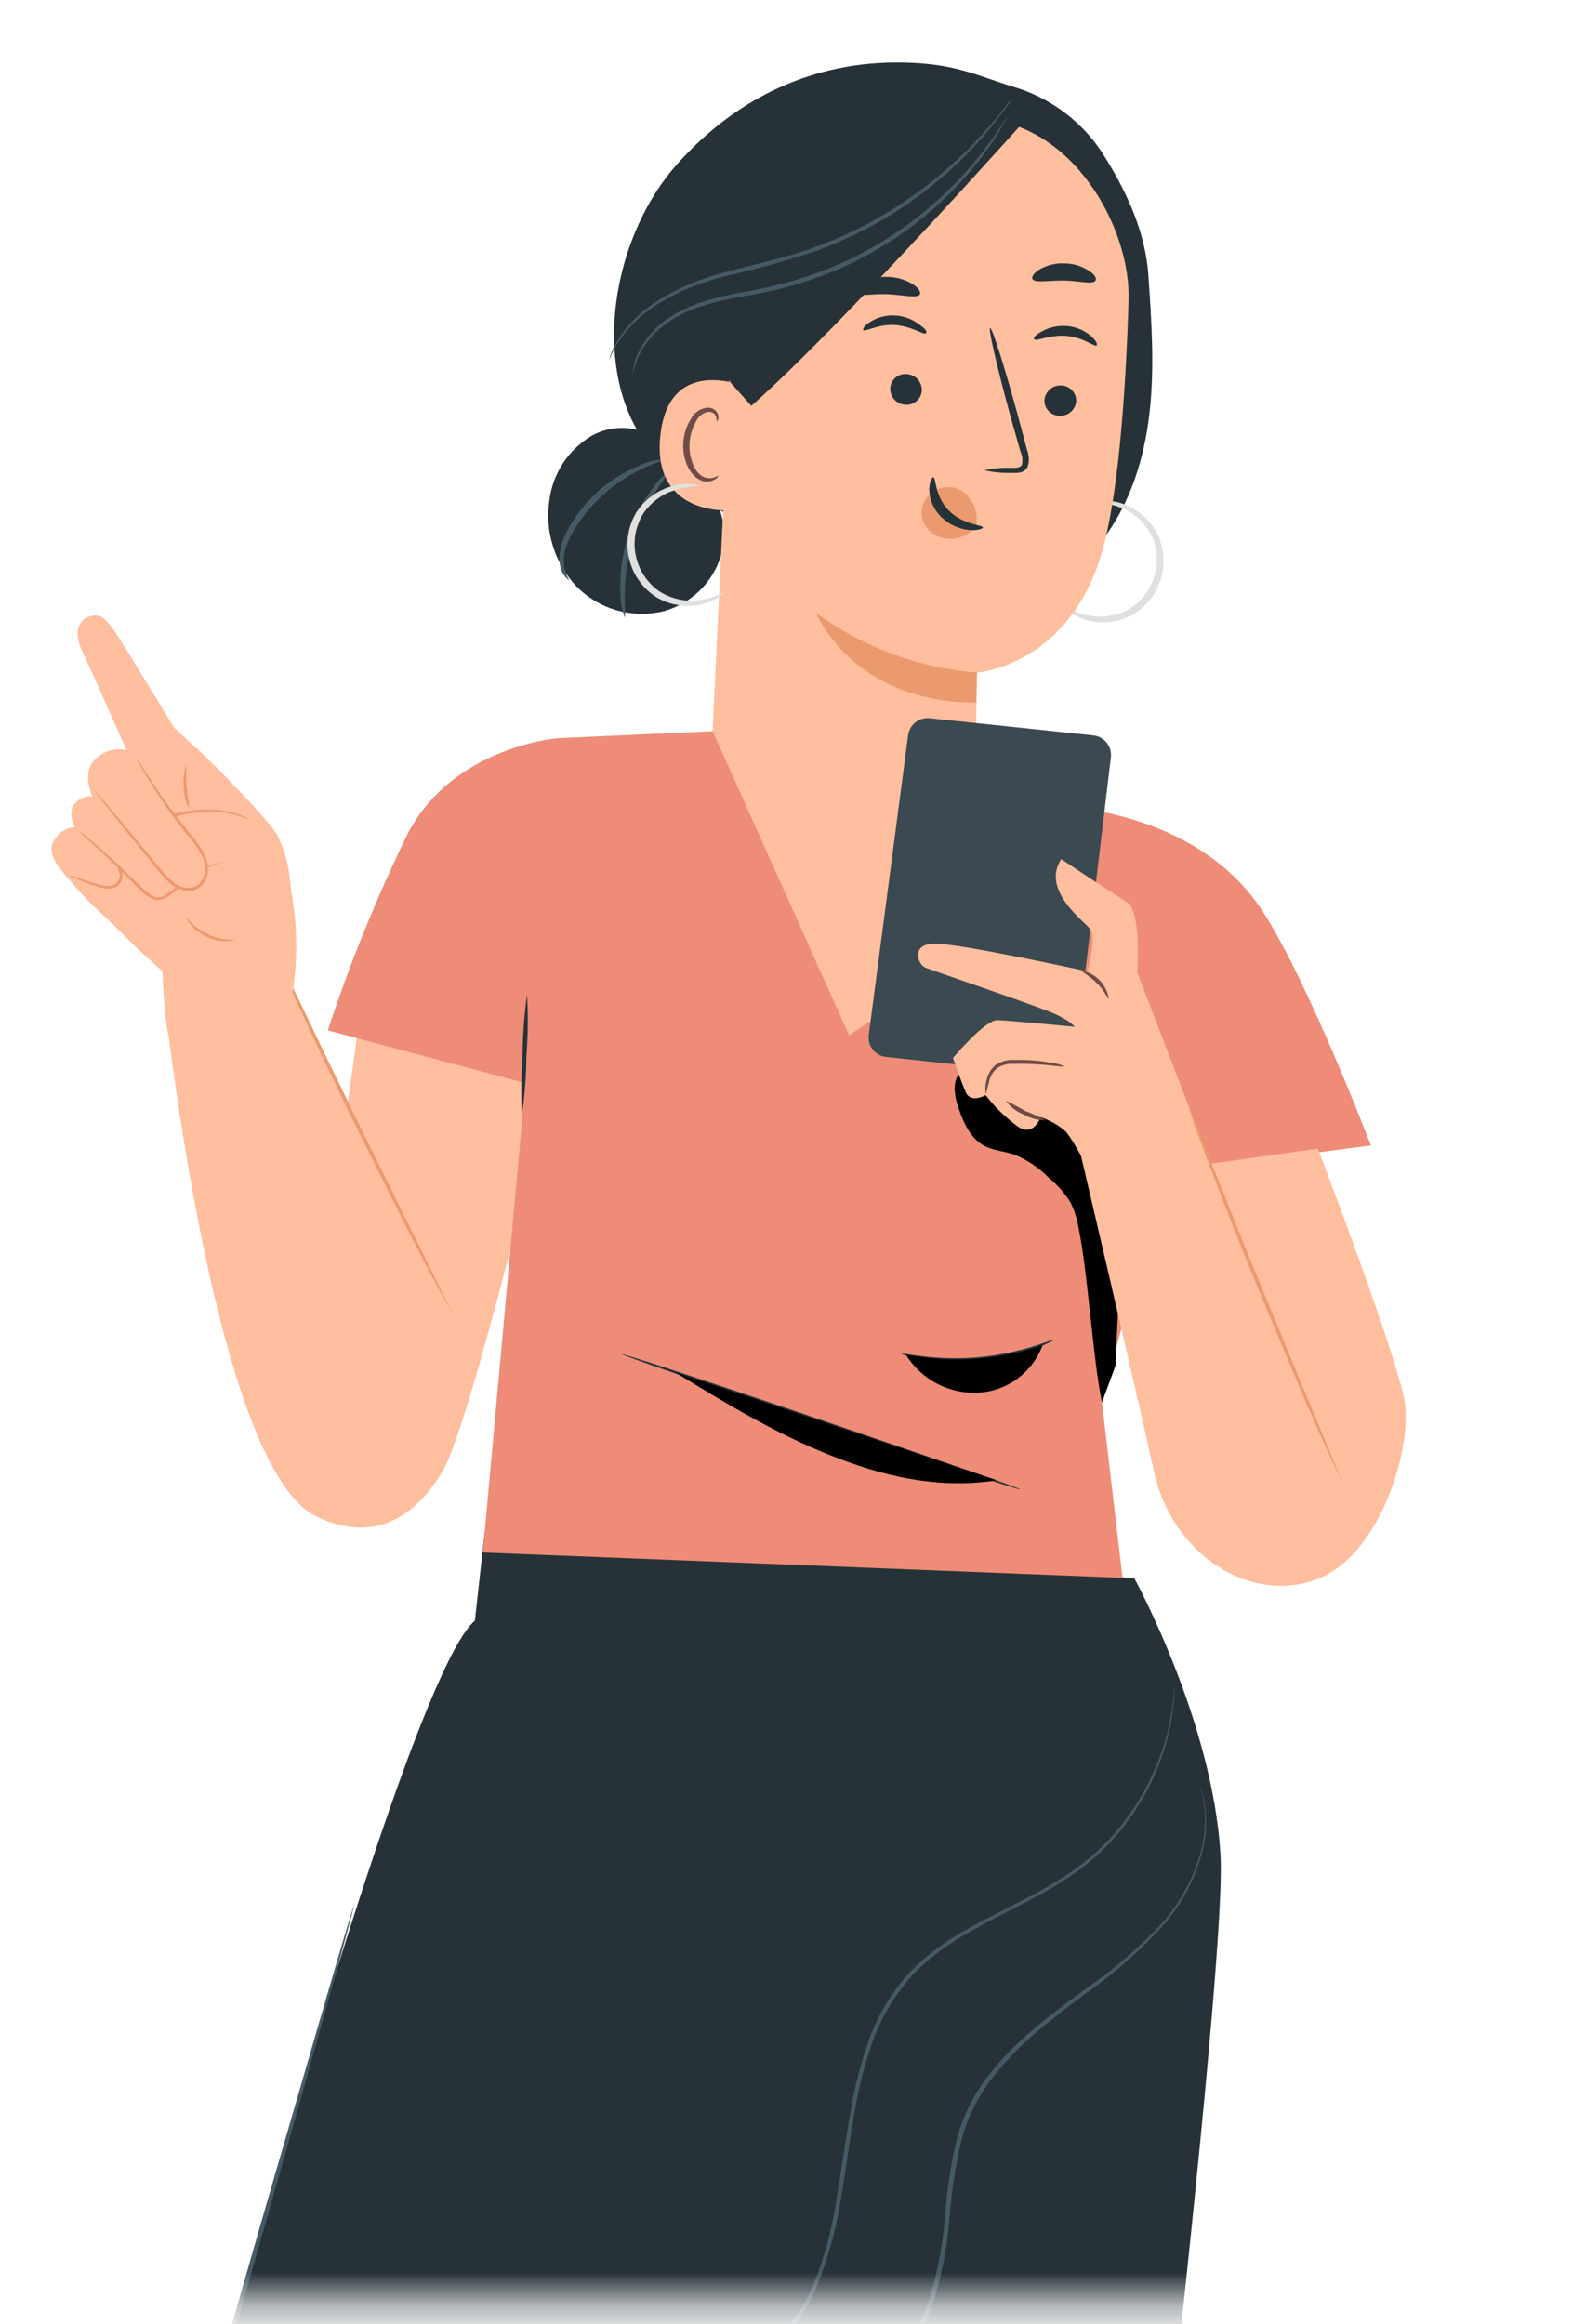 <?xml version="1.0" encoding="utf-8"?>
<svg xmlns="http://www.w3.org/2000/svg" fill="none" height="100%" overflow="visible" preserveAspectRatio="none" style="display: block;" viewBox="0 0 46 68" width="100%">
<g id="woman Mask">
<mask height="69" id="mask0_0_10211" maskUnits="userSpaceOnUse" style="mask-type:alpha" width="46" x="0" y="-1">
<rect fill="#D6C8FA" height="67.342" id="Rectangle 855" width="45.504" x="-3.22787e-07" y="-0"/>
</mask>
<g mask="url(#mask0_0_10211)">
<g id="Vector">
<path d="M33.192 46.183C33.192 46.183 35.501 50.384 35.715 54.305C35.928 58.225 32.069 89.688 32.069 89.688L1.321 88.469C1.321 88.469 11.103 49.818 13.896 47.424L14.183 44.838L33.192 46.183Z" fill="#263238"/>
<path d="M34.371 49.364C34.37 49.547 34.359 49.731 34.337 49.913C34.281 50.438 34.162 50.954 33.982 51.45C33.702 52.24 33.283 52.973 32.746 53.617C32.412 54.02 32.031 54.382 31.611 54.696C31.139 55.038 30.64 55.343 30.119 55.608C29.576 55.897 28.997 56.175 28.416 56.511C27.808 56.838 27.25 57.251 26.759 57.736C26.255 58.277 25.858 58.907 25.588 59.595C25.317 60.333 25.118 61.096 24.996 61.873C24.855 62.668 24.752 63.492 24.61 64.331C24.477 65.191 24.248 66.033 23.928 66.842C23.581 67.683 23.04 68.429 22.349 69.02C21.627 69.607 20.817 70.077 19.95 70.412C18.223 71.123 16.42 71.549 14.879 72.396C14.124 72.804 13.455 73.354 12.91 74.017C12.409 74.672 12.016 75.403 11.744 76.182C11.199 77.699 10.92 79.224 10.463 80.597C10.402 80.767 10.342 80.937 10.285 81.104C10.227 81.272 10.153 81.432 10.088 81.594C9.951 81.909 9.798 82.216 9.629 82.515C9.474 82.812 9.282 83.082 9.111 83.351C9.016 83.481 8.919 83.608 8.824 83.733L8.683 83.919L8.531 84.095C7.813 84.94 6.965 85.664 6.019 86.241C5.306 86.677 4.542 87.025 3.745 87.277C3.241 87.431 2.727 87.547 2.205 87.621L1.798 87.666L1.657 87.677L1.796 87.654L2.201 87.597C2.719 87.513 3.23 87.39 3.73 87.23C5.575 86.626 7.215 85.52 8.467 84.037L8.617 83.863L8.758 83.677L9.04 83.298C9.211 83.03 9.401 82.763 9.559 82.466C9.725 82.171 9.876 81.866 10.01 81.555C10.074 81.394 10.136 81.232 10.201 81.077C10.265 80.921 10.319 80.742 10.376 80.572C10.828 79.209 11.092 77.688 11.648 76.149C11.924 75.359 12.323 74.617 12.83 73.951C13.384 73.271 14.066 72.707 14.837 72.29C16.398 71.427 18.196 71.001 19.918 70.292C20.773 69.965 21.572 69.506 22.285 68.93C22.958 68.353 23.486 67.626 23.825 66.806C24.139 65.999 24.361 65.159 24.487 64.301C24.629 63.467 24.735 62.644 24.878 61.846C25.004 61.062 25.205 60.292 25.479 59.547C25.756 58.847 26.163 58.204 26.677 57.653C27.178 57.163 27.746 56.747 28.364 56.416C28.95 56.09 29.531 55.812 30.071 55.53C30.591 55.265 31.09 54.96 31.564 54.619C31.979 54.311 32.357 53.956 32.69 53.561C33.225 52.927 33.645 52.205 33.932 51.426C34.117 50.935 34.244 50.423 34.311 49.903C34.337 49.724 34.343 49.588 34.353 49.494C34.364 49.4 34.371 49.364 34.371 49.364Z" fill="#455A64"/>
<path d="M35.123 52.269C35.139 52.31 35.152 52.352 35.164 52.395C35.203 52.516 35.233 52.641 35.253 52.767C35.328 53.258 35.299 53.758 35.168 54.237C34.964 54.995 34.592 55.698 34.08 56.293C33.388 57.062 32.611 57.748 31.764 58.34C30.855 59.032 29.824 59.77 29.012 60.84C28.592 61.389 28.288 62.017 28.119 62.688C27.956 63.403 27.846 64.128 27.79 64.859C27.73 65.636 27.592 66.405 27.376 67.153C27.142 67.933 26.815 68.682 26.402 69.384C25.534 70.866 24.31 72.11 22.842 73.002C21.323 73.913 19.635 74.312 18.14 74.984C17.401 75.296 16.714 75.723 16.105 76.248C15.539 76.769 15.074 77.389 14.732 78.079C14.055 79.426 13.742 80.843 13.344 82.128C13.158 82.753 12.936 83.367 12.679 83.966C12.434 84.516 12.13 85.038 11.77 85.522C11.438 85.956 11.054 86.348 10.627 86.69C10.431 86.859 10.219 86.997 10.022 87.139C9.825 87.282 9.616 87.398 9.408 87.496C8.716 87.867 7.968 88.124 7.194 88.258C6.708 88.339 6.215 88.371 5.722 88.353L5.34 88.318L5.723 88.333C6.212 88.339 6.702 88.299 7.184 88.214C7.947 88.071 8.682 87.809 9.365 87.439C9.567 87.34 9.759 87.212 9.966 87.081C10.172 86.951 10.37 86.801 10.564 86.632C10.984 86.288 11.361 85.896 11.688 85.463C12.04 84.983 12.339 84.466 12.579 83.921C12.831 83.324 13.049 82.713 13.231 82.092C13.626 80.812 13.933 79.387 14.606 78.02C14.952 77.317 15.424 76.683 16 76.151C16.618 75.618 17.315 75.184 18.067 74.867C19.575 74.186 21.265 73.78 22.757 72.89C24.91 71.581 26.507 69.525 27.242 67.114C27.455 66.372 27.594 65.611 27.655 64.842C27.708 64.103 27.819 63.37 27.984 62.648C28.158 61.965 28.469 61.324 28.899 60.765C29.728 59.684 30.771 58.944 31.682 58.259C32.539 57.679 33.327 57.004 34.031 56.245C34.541 55.661 34.916 54.97 35.128 54.223C35.259 53.751 35.295 53.257 35.234 52.771C35.176 52.439 35.113 52.271 35.123 52.269Z" fill="#455A64"/>
<path d="M4.788 29.082C4.788 29.082 6.237 42.916 9.252 44.373C10.771 45.11 12.037 44.578 12.944 43.063C13.851 41.548 16.455 30.382 16.455 30.382L10.493 30.005L10.182 32.233L8.049 27.86L4.788 29.082Z" fill="#FFBE9D"/>
<path d="M13.223 38.412C13.213 38.373 13.197 38.336 13.176 38.301L13.026 37.995L12.469 36.868C11.992 35.917 11.345 34.6 10.624 33.142C9.902 31.684 9.277 30.371 8.813 29.398L8.266 28.263L8.116 27.956C8.08 27.886 8.059 27.849 8.055 27.852C8.064 27.89 8.077 27.928 8.094 27.965L8.227 28.281C8.345 28.555 8.518 28.947 8.739 29.434C9.186 30.403 9.806 31.734 10.532 33.192C11.258 34.65 11.912 35.963 12.406 36.907C12.655 37.378 12.858 37.755 13.005 38.016L13.176 38.313C13.188 38.348 13.204 38.381 13.223 38.412Z" fill="#EB996E"/>
<path d="M34.249 33.471L32.244 41.024L32.848 46.172L14.128 45.43L16.297 21.602L20.98 21.39L32.306 23.768L34.249 33.471Z" fill="#EE8C77"/>
<path d="M29.877 23.533C29.877 23.533 34.77 23.278 36.962 26.688C38.304 28.774 40.114 33.518 40.114 33.518L33.578 34.383L29.877 23.533Z" fill="#EE8C77"/>
<path d="M32.443 33.489C32.14 32.802 31.648 32.215 31.024 31.797C30.401 31.379 29.671 31.146 28.921 31.127C28.596 31.114 28.227 31.187 28.044 31.454C27.861 31.721 27.94 32.117 28.053 32.44C28.199 32.86 28.397 33.307 28.787 33.522C29.072 33.679 29.414 33.685 29.722 33.802C30.09 33.96 30.422 34.189 30.7 34.476C30.952 34.68 31.166 34.926 31.334 35.203C31.445 35.436 31.521 35.685 31.562 35.94C31.83 37.198 31.98 39.779 32.246 41.037L32.637 39.977C32.688 38.954 32.737 37.93 32.786 36.906C32.842 35.743 32.889 34.551 32.443 33.489Z" fill="black"/>
<path d="M26.374 39.609C26.375 39.59 26.616 39.643 27.036 39.691C27.567 39.754 28.102 39.763 28.634 39.716C29.167 39.666 29.693 39.562 30.204 39.407C30.598 39.286 30.834 39.189 30.841 39.206C30.793 39.243 30.741 39.273 30.685 39.294C30.537 39.366 30.385 39.428 30.231 39.483C29.203 39.845 28.101 39.945 27.025 39.773C26.863 39.748 26.703 39.713 26.544 39.669C26.485 39.659 26.427 39.639 26.374 39.609Z" fill="#263238"/>
<path d="M18.192 39.624C18.193 39.595 20.828 40.456 24.039 41.554C27.25 42.653 29.864 43.552 29.853 43.583C29.843 43.614 27.217 42.751 24.004 41.653C20.79 40.554 18.19 39.655 18.192 39.624Z" fill="#263238"/>
<path d="M26.509 39.644C26.734 40.007 27.054 40.303 27.434 40.498C27.814 40.693 28.241 40.781 28.667 40.751C29.074 40.722 29.464 40.576 29.79 40.33C30.116 40.085 30.365 39.751 30.506 39.368C29.22 39.806 27.843 39.901 26.509 39.644Z" fill="black"/>
<path d="M29.15 43.309L29.081 43.333C27.397 43.565 25.841 43.205 24.257 42.57C22.674 41.934 21.218 41.056 19.771 40.166L29.15 43.309Z" fill="black"/>
<path d="M16.308 21.602C16.308 21.602 13.206 21.858 11.905 24.447C11.008 26.295 10.235 28.201 9.592 30.151L15.835 31.819C15.835 31.819 17.038 26.527 17.187 24.656C17.353 22.602 17.476 21.588 16.308 21.602Z" fill="#EE8C77"/>
<path d="M15.275 32.642C15.242 32.052 15.248 31.461 15.292 30.873C15.297 30.283 15.341 29.695 15.422 29.111C15.455 29.699 15.449 30.289 15.405 30.877C15.399 31.468 15.356 32.057 15.275 32.642Z" fill="#263238"/>
<path d="M19.797 4.823C21.542 2.854 23.827 1.77 26.467 1.831C27.951 1.865 28.555 2.197 29.612 2.528C30.669 2.829 31.588 3.491 32.207 4.4C32.923 5.506 33.512 6.736 33.603 8.047C33.696 9.398 33.79 10.756 33.635 12.1C33.48 13.443 33.062 14.783 32.224 15.847L28.772 16.307C26.875 16.295 24.953 16.282 23.127 15.778C21.3 15.273 19.549 14.209 18.624 12.553C17.341 10.253 18.049 6.795 19.797 4.823Z" fill="#263238"/>
<path d="M31.108 17.733C31.108 17.733 31.161 17.82 31.307 17.92C31.516 18.062 31.753 18.154 32.003 18.191C32.379 18.247 32.763 18.186 33.102 18.013C33.514 17.785 33.823 17.407 33.964 16.958C34.105 16.508 34.067 16.021 33.858 15.599C33.678 15.265 33.398 14.995 33.058 14.827C32.834 14.715 32.588 14.654 32.337 14.648C32.246 14.638 32.153 14.652 32.069 14.688C32.392 14.714 32.709 14.801 33 14.944C33.299 15.115 33.542 15.369 33.699 15.675C33.871 16.055 33.897 16.485 33.772 16.883C33.647 17.281 33.38 17.619 33.022 17.833C32.722 17.994 32.382 18.065 32.043 18.037C31.715 17.997 31.397 17.894 31.108 17.733Z" fill="#E0E0E0"/>
<path d="M16.075 14.645C16.123 14.256 16.26 13.883 16.474 13.555C16.689 13.227 16.976 12.953 17.313 12.752C17.654 12.563 18.048 12.488 18.435 12.537C18.823 12.586 19.185 12.757 19.469 13.025L19.984 13.688C20.394 13.899 20.728 14.232 20.94 14.64C21.152 15.049 21.232 15.514 21.168 15.97C21.087 16.424 20.878 16.846 20.567 17.186C20.255 17.525 19.853 17.769 19.407 17.889C18.959 17.995 18.492 17.985 18.049 17.86C17.606 17.734 17.203 17.496 16.878 17.169C16.561 16.837 16.324 16.438 16.185 16C16.046 15.563 16.008 15.099 16.075 14.645Z" fill="#263238"/>
<path d="M16.657 16.981C16.533 16.773 16.478 16.531 16.5 16.29C16.546 15.853 16.886 15.291 17.343 14.782C17.744 14.346 18.226 13.99 18.761 13.734C19.172 13.534 19.451 13.468 19.442 13.438C19.187 13.449 18.937 13.513 18.707 13.625C18.136 13.856 17.624 14.212 17.209 14.668C16.979 14.916 16.782 15.192 16.621 15.489C16.477 15.731 16.391 16.002 16.369 16.283C16.356 16.475 16.402 16.666 16.5 16.832C16.592 16.947 16.656 16.988 16.657 16.981Z" fill="#455A64"/>
<path d="M18.281 18.06C18.337 18.062 18.145 17.014 18.523 15.8C18.902 14.587 19.626 13.825 19.574 13.791C19.387 13.924 19.227 14.091 19.101 14.282C18.768 14.725 18.516 15.223 18.356 15.753C18.195 16.282 18.127 16.835 18.155 17.388C18.156 17.618 18.199 17.846 18.281 18.06Z" fill="#455A64"/>
<path d="M28.549 21.867C28.576 20.654 28.585 19.684 28.585 19.684C28.585 19.684 31.393 19.487 32.306 15.936C32.761 14.17 32.949 11.219 33.025 8.802C33.094 6.621 31.358 3.591 28.673 3.475L27.485 3.287L22.843 4.923C22.523 4.926 22.216 5.048 21.983 5.266C21.749 5.485 21.607 5.783 21.583 6.101L20.851 21.397L24.844 30.294L28.183 28.126L28.549 21.867Z" fill="#FFBE9D"/>
<path d="M26.976 14.882C27.01 14.699 27.11 14.536 27.256 14.422C27.391 14.315 27.556 14.256 27.728 14.252C27.899 14.249 28.067 14.302 28.206 14.404C28.349 14.523 28.457 14.678 28.52 14.854C28.582 15.029 28.597 15.218 28.562 15.401C28.479 15.508 28.375 15.596 28.255 15.659C28.135 15.722 28.003 15.759 27.868 15.767C27.825 15.767 27.782 15.766 27.739 15.761C27.526 15.752 27.324 15.663 27.174 15.511C27.096 15.428 27.037 15.328 27.003 15.219C26.968 15.11 26.959 14.995 26.976 14.882Z" fill="#EB996E"/>
<path d="M31.491 11.742C31.481 11.863 31.424 11.975 31.332 12.055C31.241 12.134 31.122 12.174 31 12.167C30.941 12.166 30.883 12.153 30.828 12.13C30.774 12.106 30.725 12.072 30.684 12.028C30.643 11.985 30.611 11.935 30.59 11.879C30.569 11.823 30.56 11.764 30.562 11.705C30.573 11.584 30.63 11.472 30.721 11.393C30.813 11.314 30.932 11.273 31.053 11.28C31.112 11.281 31.171 11.293 31.225 11.317C31.279 11.341 31.328 11.375 31.369 11.418C31.41 11.461 31.442 11.512 31.463 11.568C31.484 11.623 31.493 11.682 31.491 11.742Z" fill="#263238"/>
<path d="M32.09 10.107C32.027 10.16 31.701 9.868 31.203 9.829C30.705 9.79 30.318 9.998 30.269 9.933C30.221 9.868 30.314 9.799 30.483 9.699C30.713 9.571 30.977 9.516 31.239 9.542C31.498 9.566 31.742 9.672 31.938 9.844C32.079 9.968 32.12 10.082 32.09 10.107Z" fill="#263238"/>
<path d="M28.806 13.761C29.075 13.703 29.351 13.68 29.626 13.692C29.755 13.697 29.87 13.677 29.907 13.591C29.931 13.462 29.915 13.328 29.859 13.209C29.767 12.889 29.674 12.553 29.574 12.204C29.184 10.777 28.912 9.608 28.971 9.593C29.03 9.579 29.392 10.722 29.782 12.15C29.875 12.5 29.966 12.836 30.05 13.158C30.116 13.318 30.123 13.496 30.069 13.661C30.047 13.705 30.015 13.742 29.976 13.771C29.936 13.8 29.89 13.819 29.842 13.827C29.77 13.84 29.696 13.844 29.623 13.838C29.349 13.848 29.074 13.822 28.806 13.761Z" fill="#263238"/>
<path d="M28.587 19.682C26.887 19.547 25.257 18.943 23.88 17.937C23.88 17.937 24.929 20.558 28.572 20.562L28.587 19.682Z" fill="#EB996E"/>
<path d="M27.311 13.966C27.393 13.97 27.343 14.509 27.758 14.935C28.173 15.362 28.765 15.359 28.762 15.434C28.761 15.468 28.625 15.528 28.381 15.511C28.064 15.485 27.766 15.349 27.539 15.126C27.323 14.911 27.198 14.621 27.19 14.316C27.202 14.088 27.275 13.96 27.311 13.966Z" fill="#263238"/>
<path d="M32.049 8.219C31.954 8.332 31.581 8.215 31.132 8.21C30.683 8.204 30.303 8.286 30.216 8.173C30.177 8.116 30.237 8.002 30.401 7.894C30.627 7.76 30.887 7.695 31.149 7.708C31.41 7.709 31.665 7.789 31.88 7.936C32.056 8.047 32.097 8.163 32.049 8.219Z" fill="#263238"/>
<path d="M26.052 11.338C26.041 11.461 26.079 11.582 26.157 11.676C26.236 11.771 26.349 11.83 26.471 11.841C26.53 11.848 26.589 11.844 26.646 11.829C26.703 11.813 26.757 11.787 26.803 11.75C26.85 11.714 26.889 11.669 26.918 11.617C26.947 11.566 26.965 11.509 26.972 11.45C26.983 11.328 26.945 11.206 26.866 11.112C26.788 11.018 26.675 10.959 26.553 10.948C26.494 10.94 26.434 10.944 26.377 10.959C26.32 10.974 26.267 11.001 26.22 11.037C26.173 11.074 26.134 11.119 26.105 11.171C26.076 11.223 26.058 11.28 26.052 11.338Z" fill="#263238"/>
<path d="M25.262 9.659C25.315 9.721 25.681 9.481 26.18 9.51C26.679 9.54 27.03 9.811 27.088 9.753C27.146 9.694 27.064 9.616 26.911 9.503C26.705 9.341 26.455 9.247 26.194 9.232C25.934 9.215 25.676 9.282 25.458 9.424C25.291 9.524 25.234 9.628 25.262 9.659Z" fill="#263238"/>
<path d="M25.017 8.572C25.109 8.692 25.502 8.591 25.964 8.609C26.427 8.628 26.816 8.735 26.913 8.62C26.954 8.566 26.9 8.45 26.735 8.332C26.508 8.186 26.245 8.107 25.975 8.103C25.707 8.09 25.441 8.153 25.208 8.286C25.038 8.4 24.978 8.515 25.017 8.572Z" fill="#263238"/>
<path d="M21.97 12.198C21.995 11.927 21.744 11.267 21.482 11.208C20.785 11.032 19.501 10.966 19.321 12.765C19.071 15.222 21.588 14.964 21.601 14.895C21.613 14.825 21.884 13.124 21.97 12.198Z" fill="#FFBE9D"/>
<path d="M21.017 13.923C21.005 13.923 20.97 13.948 20.893 13.974C20.788 14.007 20.673 13.998 20.574 13.949C20.324 13.828 20.147 13.391 20.179 12.948C20.194 12.736 20.256 12.531 20.361 12.346C20.391 12.271 20.439 12.205 20.502 12.154C20.564 12.102 20.638 12.068 20.717 12.052C20.767 12.044 20.818 12.054 20.862 12.08C20.905 12.107 20.938 12.147 20.954 12.195C20.98 12.266 20.962 12.314 20.974 12.319C20.985 12.325 21.031 12.283 21.02 12.181C21.013 12.118 20.985 12.06 20.939 12.017C20.908 11.987 20.87 11.963 20.829 11.948C20.788 11.933 20.744 11.927 20.7 11.93C20.597 11.939 20.498 11.975 20.413 12.034C20.328 12.092 20.259 12.172 20.214 12.265C20.088 12.467 20.013 12.697 19.995 12.934C19.961 13.432 20.168 13.911 20.514 14.059C20.578 14.084 20.646 14.095 20.715 14.091C20.784 14.087 20.851 14.067 20.91 14.033C21.005 13.986 21.024 13.928 21.017 13.923Z" fill="#6F4C47"/>
<path d="M21.383 11.202L21.985 11.876C24.789 9.397 30.328 3.129 30.017 3.503C28.804 2.994 27.482 2.798 26.174 2.931C24.149 3.193 20.305 4.048 20.264 6.422C20.224 8.797 21.383 11.202 21.383 11.202Z" fill="#263238"/>
<path d="M21.191 17.34C21.191 17.34 21.132 17.422 20.98 17.511C20.761 17.636 20.515 17.709 20.263 17.725C19.885 17.752 19.507 17.66 19.184 17.462C18.791 17.202 18.513 16.801 18.408 16.341C18.303 15.882 18.378 15.4 18.619 14.995C18.826 14.676 19.126 14.429 19.48 14.289C19.712 14.194 19.962 14.153 20.212 14.167C20.305 14.165 20.397 14.187 20.479 14.229C20.155 14.233 19.835 14.297 19.535 14.42C19.224 14.567 18.961 14.801 18.78 15.094C18.579 15.459 18.519 15.886 18.612 16.292C18.705 16.699 18.945 17.057 19.285 17.298C19.575 17.485 19.914 17.583 20.259 17.58C20.582 17.56 20.899 17.479 21.191 17.34Z" fill="#E0E0E0"/>
<path d="M17.823 10.519C17.834 10.47 17.849 10.423 17.868 10.377C17.918 10.245 17.979 10.118 18.05 9.996C18.323 9.55 18.69 9.168 19.126 8.879C19.772 8.455 20.486 8.145 21.237 7.962C22.071 7.728 23.01 7.547 23.937 7.2C24.808 6.875 25.64 6.451 26.414 5.934C27.048 5.511 27.643 5.031 28.191 4.5C28.559 4.14 28.906 3.76 29.231 3.362L29.487 3.03C29.518 2.989 29.554 2.951 29.593 2.917C29.574 2.963 29.549 3.005 29.518 3.043C29.461 3.123 29.384 3.242 29.262 3.387C28.951 3.802 28.611 4.194 28.244 4.56C27.701 5.105 27.107 5.596 26.471 6.026C25.689 6.555 24.846 6.987 23.961 7.315C23.075 7.615 22.174 7.868 21.262 8.072C20.52 8.246 19.813 8.542 19.169 8.948C18.738 9.227 18.369 9.592 18.086 10.019C17.894 10.33 17.837 10.524 17.823 10.519Z" fill="#455A64"/>
<path d="M18.522 10.936C18.523 10.752 18.563 10.57 18.64 10.402C18.844 9.938 19.182 9.547 19.612 9.278C20.141 8.915 20.884 8.707 21.698 8.555C22.584 8.414 23.451 8.176 24.284 7.844C25.113 7.504 25.897 7.062 26.618 6.529C27.205 6.092 27.748 5.599 28.239 5.057C28.569 4.689 28.875 4.301 29.156 3.894L29.378 3.558C29.402 3.518 29.431 3.48 29.463 3.445C29.448 3.49 29.427 3.533 29.399 3.571C29.347 3.664 29.279 3.78 29.196 3.922C28.929 4.342 28.631 4.74 28.304 5.115C27.22 6.36 25.86 7.335 24.333 7.963C23.492 8.299 22.616 8.538 21.72 8.675C20.906 8.822 20.18 9.016 19.66 9.36C19.239 9.615 18.9 9.986 18.685 10.428C18.615 10.592 18.561 10.762 18.522 10.936Z" fill="#455A64"/>
<path d="M4.987 30.436C4.851 30.38 4.747 28.412 4.747 28.412C4.747 28.412 2.849 26.767 2.608 26.119C2.367 25.471 2.466 23.953 2.466 23.953L5.762 21.899C5.762 21.899 7.592 23.671 8.063 24.359C8.327 24.744 8.492 25.782 8.604 26.621C8.692 27.334 8.691 28.056 8.599 28.769L8.531 29.32C8.531 29.32 7.158 31.343 4.987 30.436Z" fill="#FFBE9D"/>
<path d="M2.736 26.511C2.514 26.297 2.303 26.071 2.105 25.833C1.707 25.366 1.26 24.926 1.674 24.464C1.737 24.388 1.815 24.325 1.903 24.281C1.991 24.237 2.088 24.212 2.187 24.208C2.187 24.208 1.961 23.779 2.182 23.523C2.245 23.448 2.325 23.388 2.415 23.349C2.505 23.311 2.603 23.294 2.701 23.301C2.701 23.301 2.412 22.688 2.716 22.294C2.832 22.151 2.986 22.043 3.16 21.982C3.333 21.921 3.521 21.91 3.701 21.95C3.701 21.95 2.505 19.247 2.432 19.109C2.162 18.596 2.21 18.049 2.794 18.011C3.008 17.998 3.185 18.172 3.705 19.018C4.225 19.864 5.095 21.294 5.095 21.294C5.095 21.294 6.072 22.189 6.559 22.689C7.047 23.189 8.061 24.356 8.225 24.697C8.643 25.585 8.491 26.982 8.491 26.982L4.746 28.413C4.746 28.413 2.965 26.731 2.736 26.511Z" fill="#FFBE9D"/>
<path d="M2.294 24.305C2.443 24.402 2.585 24.509 2.718 24.626L3.168 24.988C3.259 25.059 3.343 25.138 3.421 25.224C3.511 25.319 3.568 25.442 3.581 25.573C3.591 25.64 3.582 25.709 3.555 25.772C3.529 25.835 3.486 25.89 3.431 25.931C3.325 25.998 3.197 26.022 3.074 25.997C2.971 25.982 2.87 25.957 2.772 25.922C2.678 25.891 2.594 25.861 2.515 25.831C2.362 25.774 2.238 25.723 2.155 25.684C2.071 25.644 2.029 25.62 2.031 25.613C2.034 25.606 2.225 25.677 2.535 25.776C2.714 25.839 2.898 25.888 3.085 25.922C3.188 25.938 3.293 25.919 3.383 25.866C3.425 25.832 3.458 25.788 3.479 25.738C3.499 25.687 3.506 25.633 3.499 25.579C3.485 25.466 3.435 25.36 3.358 25.277C3.286 25.194 3.208 25.117 3.124 25.047L2.685 24.668C2.545 24.559 2.414 24.438 2.294 24.305Z" fill="#EB996E"/>
<path d="M5.528 23.648C5.431 23.459 5.38 23.249 5.38 23.036C5.352 22.825 5.373 22.611 5.442 22.41C5.468 22.411 5.43 22.691 5.463 23.032C5.496 23.373 5.553 23.642 5.528 23.648Z" fill="#EB996E"/>
<path d="M7.299 23.985C6.839 23.756 6.322 23.666 5.812 23.724C5.303 23.782 4.807 23.918 4.34 24.127C3.964 24.287 3.552 24.528 3.485 24.931C3.418 25.334 3.783 25.736 4.192 25.833C4.609 25.896 5.036 25.828 5.413 25.638C5.788 25.444 6.185 25.296 6.596 25.2" fill="#FFBE9D"/>
<path d="M6.605 25.21C6.605 25.21 6.495 25.233 6.301 25.298C6.031 25.396 5.767 25.508 5.509 25.633C5.327 25.718 5.138 25.787 4.945 25.839C4.719 25.903 4.483 25.918 4.251 25.882C3.989 25.837 3.755 25.692 3.597 25.477C3.512 25.365 3.458 25.231 3.443 25.09C3.433 24.943 3.468 24.797 3.542 24.669C3.702 24.438 3.926 24.259 4.186 24.154C4.417 24.049 4.654 23.958 4.896 23.881C5.306 23.745 5.736 23.68 6.168 23.688C6.459 23.693 6.747 23.748 7.019 23.851C7.093 23.879 7.165 23.912 7.235 23.949C7.26 23.961 7.283 23.976 7.304 23.993C7.304 23.993 7.202 23.945 7.008 23.882C6.736 23.794 6.452 23.749 6.166 23.749C5.741 23.752 5.32 23.824 4.919 23.964C4.682 24.041 4.449 24.132 4.222 24.237C3.977 24.337 3.766 24.506 3.615 24.723C3.548 24.833 3.517 24.962 3.528 25.091C3.54 25.217 3.587 25.337 3.662 25.439C3.808 25.636 4.022 25.771 4.264 25.817C4.485 25.852 4.711 25.84 4.928 25.782C5.119 25.733 5.306 25.668 5.486 25.589C5.748 25.468 6.017 25.363 6.292 25.276C6.368 25.254 6.445 25.238 6.522 25.227C6.549 25.217 6.577 25.212 6.605 25.21Z" fill="#EB996E"/>
<path d="M2.34 24.338C2.935 24.821 3.512 25.38 4.044 25.918C4.189 26.09 4.376 26.22 4.587 26.297C4.758 26.34 5.067 26.073 5.21 25.957L3.313 23.799" fill="#FFBE9D"/>
<path d="M3.313 23.799C3.371 23.845 3.424 23.896 3.471 23.954L3.881 24.402C4.227 24.785 4.706 25.32 5.243 25.929L5.271 25.962L5.235 25.99C5.126 26.08 5.012 26.165 4.893 26.243C4.842 26.274 4.788 26.3 4.732 26.322C4.702 26.333 4.671 26.339 4.639 26.34C4.607 26.345 4.574 26.344 4.542 26.336C4.434 26.299 4.333 26.243 4.245 26.169C4.074 26.026 3.939 25.873 3.796 25.736C3.516 25.458 3.264 25.21 3.049 25.005C2.834 24.8 2.653 24.637 2.529 24.526C2.462 24.471 2.399 24.411 2.339 24.348C2.415 24.392 2.485 24.443 2.549 24.502C2.681 24.604 2.867 24.757 3.087 24.96C3.307 25.163 3.569 25.404 3.85 25.682C3.992 25.817 4.134 25.973 4.296 26.105C4.376 26.172 4.468 26.224 4.567 26.257C4.616 26.265 4.667 26.262 4.715 26.249C4.763 26.235 4.808 26.212 4.847 26.18C4.964 26.105 5.076 26.022 5.184 25.934L5.183 25.978C4.646 25.367 4.177 24.824 3.841 24.432L3.449 23.967C3.4 23.914 3.355 23.858 3.313 23.799Z" fill="#EB996E"/>
<path d="M2.779 23.148L4.687 25.477C4.813 25.65 4.967 25.8 5.143 25.922C5.231 25.982 5.333 26.019 5.439 26.03C5.546 26.041 5.653 26.026 5.752 25.985C5.876 25.906 5.97 25.788 6.02 25.65C6.069 25.512 6.071 25.361 6.025 25.221C5.928 24.943 5.772 24.689 5.569 24.475C4.994 23.768 4.474 23.017 4.015 22.229" fill="#FFBE9D"/>
<path d="M4.019 22.218C4.019 22.218 4.04 22.241 4.072 22.291L4.209 22.507C4.33 22.694 4.504 22.963 4.729 23.29C4.954 23.617 5.238 23.994 5.566 24.403C5.753 24.609 5.907 24.842 6.024 25.094C6.082 25.236 6.1 25.391 6.077 25.542C6.058 25.703 5.979 25.851 5.857 25.956C5.793 26.006 5.718 26.041 5.639 26.06C5.56 26.078 5.478 26.079 5.398 26.062C5.248 26.033 5.107 25.966 4.991 25.866C4.791 25.674 4.607 25.466 4.441 25.245L3.564 24.159C3.321 23.855 3.125 23.605 2.979 23.422L2.822 23.212C2.802 23.189 2.785 23.164 2.772 23.137C2.772 23.137 2.795 23.157 2.835 23.2L3.004 23.394L3.609 24.114L4.501 25.189C4.666 25.405 4.848 25.608 5.045 25.795C5.15 25.886 5.278 25.947 5.414 25.973C5.482 25.987 5.552 25.986 5.62 25.971C5.687 25.955 5.751 25.926 5.806 25.884C5.912 25.791 5.979 25.662 5.995 25.522C6.016 25.386 6 25.246 5.948 25.117C5.83 24.871 5.675 24.644 5.489 24.444C5.161 24.033 4.885 23.646 4.665 23.314C4.445 22.983 4.276 22.709 4.165 22.515C4.111 22.418 4.068 22.344 4.041 22.292C4.031 22.268 4.024 22.243 4.019 22.218Z" fill="#EB996E"/>
<path d="M6.867 27.499C6.791 27.536 6.707 27.55 6.623 27.541C6.426 27.544 6.231 27.501 6.053 27.416C5.871 27.334 5.71 27.213 5.581 27.06C5.525 27 5.484 26.928 5.461 26.849C5.627 27.059 5.84 27.227 6.082 27.34C6.325 27.452 6.59 27.507 6.858 27.499L6.867 27.499Z" fill="#EB996E"/>
<path d="M32.505 22.171L31.458 30.949C31.44 31.099 31.364 31.236 31.246 31.331C31.128 31.425 30.977 31.469 30.826 31.453L25.933 30.929C25.856 30.922 25.782 30.899 25.715 30.862C25.647 30.825 25.588 30.775 25.54 30.714C25.493 30.654 25.458 30.585 25.437 30.511C25.417 30.436 25.412 30.359 25.422 30.283L26.573 21.516C26.592 21.367 26.668 21.231 26.785 21.138C26.903 21.045 27.052 21.001 27.202 21.016L31.994 21.519C32.071 21.527 32.145 21.551 32.212 21.588C32.28 21.626 32.339 21.676 32.387 21.737C32.434 21.798 32.469 21.867 32.49 21.942C32.51 22.016 32.515 22.094 32.505 22.171Z" fill="#3B4950"/>
<path d="M38.563 33.611C38.563 33.611 40.914 39.746 41.111 41.064C41.308 42.383 40.394 45.572 38.459 46.242C36.524 46.912 34.294 45.458 33.773 43.082C33.252 40.705 31.489 33.211 31.489 33.211L35.499 34.043L38.563 33.611Z" fill="#FFBE9D"/>
<path d="M31.055 25.14C31.055 25.14 32.535 26.133 32.974 26.395C33.412 26.658 33.282 28.463 33.282 28.463L35.601 34.501L32.48 35.482C32.48 35.482 31.465 33.362 31.16 33.088C30.951 32.91 30.709 32.775 30.448 32.691C30.448 32.691 30.268 33.261 29.805 32.981C29.441 32.718 29.116 32.404 28.843 32.047C28.843 32.047 28.411 32.294 28.266 31.973C28.121 31.652 27.886 30.958 27.886 30.958C27.886 30.958 28.823 29.837 29.192 29.852C29.56 29.867 31.446 30.046 31.446 30.046C31.446 30.046 31.348 29.884 30.83 29.655C30.313 29.426 27.224 28.378 27.078 28.317C26.861 28.223 26.637 27.639 27.322 27.613C28.007 27.587 31.825 28.427 31.825 28.427C31.825 28.427 32.075 27.442 31.927 27.218C31.778 26.994 30.439 26.062 31.055 25.14Z" fill="#FFBE9D"/>
<path d="M28.845 32.012C28.823 31.868 28.833 31.721 28.874 31.581C28.913 31.418 29.004 31.272 29.133 31.164C29.301 31.052 29.503 31 29.704 31.017C30.05 31.009 30.396 31.035 30.738 31.095C30.881 31.109 31.02 31.148 31.151 31.208C31.149 31.244 30.504 31.11 29.697 31.131C29.52 31.115 29.341 31.155 29.188 31.247C29.076 31.34 28.994 31.464 28.953 31.604C28.924 31.742 28.888 31.878 28.845 32.012Z" fill="#6F4C47"/>
<path d="M29.434 32.213C29.632 32.303 29.825 32.404 30.012 32.515C30.216 32.591 30.416 32.68 30.608 32.781C30.382 32.787 30.158 32.73 29.962 32.615C29.751 32.535 29.567 32.396 29.434 32.213Z" fill="#6F4C47"/>
<path d="M31.65 28.4C31.853 28.439 32.039 28.541 32.182 28.691C32.325 28.84 32.418 29.031 32.447 29.236C32.416 29.235 32.321 28.988 32.099 28.77C31.877 28.553 31.636 28.431 31.65 28.4Z" fill="#6F4C47"/>
<path d="M39.255 43.341C39.248 43.301 39.234 43.263 39.216 43.227L39.087 42.911L38.606 41.749C38.194 40.769 37.637 39.412 37.015 37.908C36.393 36.405 35.857 35.053 35.459 34.052L34.989 32.882L34.859 32.566C34.828 32.494 34.81 32.456 34.805 32.458C34.812 32.497 34.822 32.536 34.837 32.573L34.949 32.897C35.048 33.179 35.195 33.582 35.383 34.083C35.764 35.08 36.293 36.448 36.92 37.952C37.547 39.456 38.112 40.809 38.541 41.784C38.758 42.27 38.935 42.66 39.065 42.93L39.215 43.239C39.225 43.274 39.239 43.308 39.255 43.341Z" fill="#EB996E"/>
<path d="M3.335 80.369C3.301 80.367 4.845 74.846 6.783 68.059C8.721 61.273 10.317 55.787 10.351 55.789C10.385 55.79 8.841 61.311 6.903 68.1C4.964 74.89 3.368 80.377 3.335 80.369Z" fill="#455A64"/>
</g>
</g>
</g>
</svg>